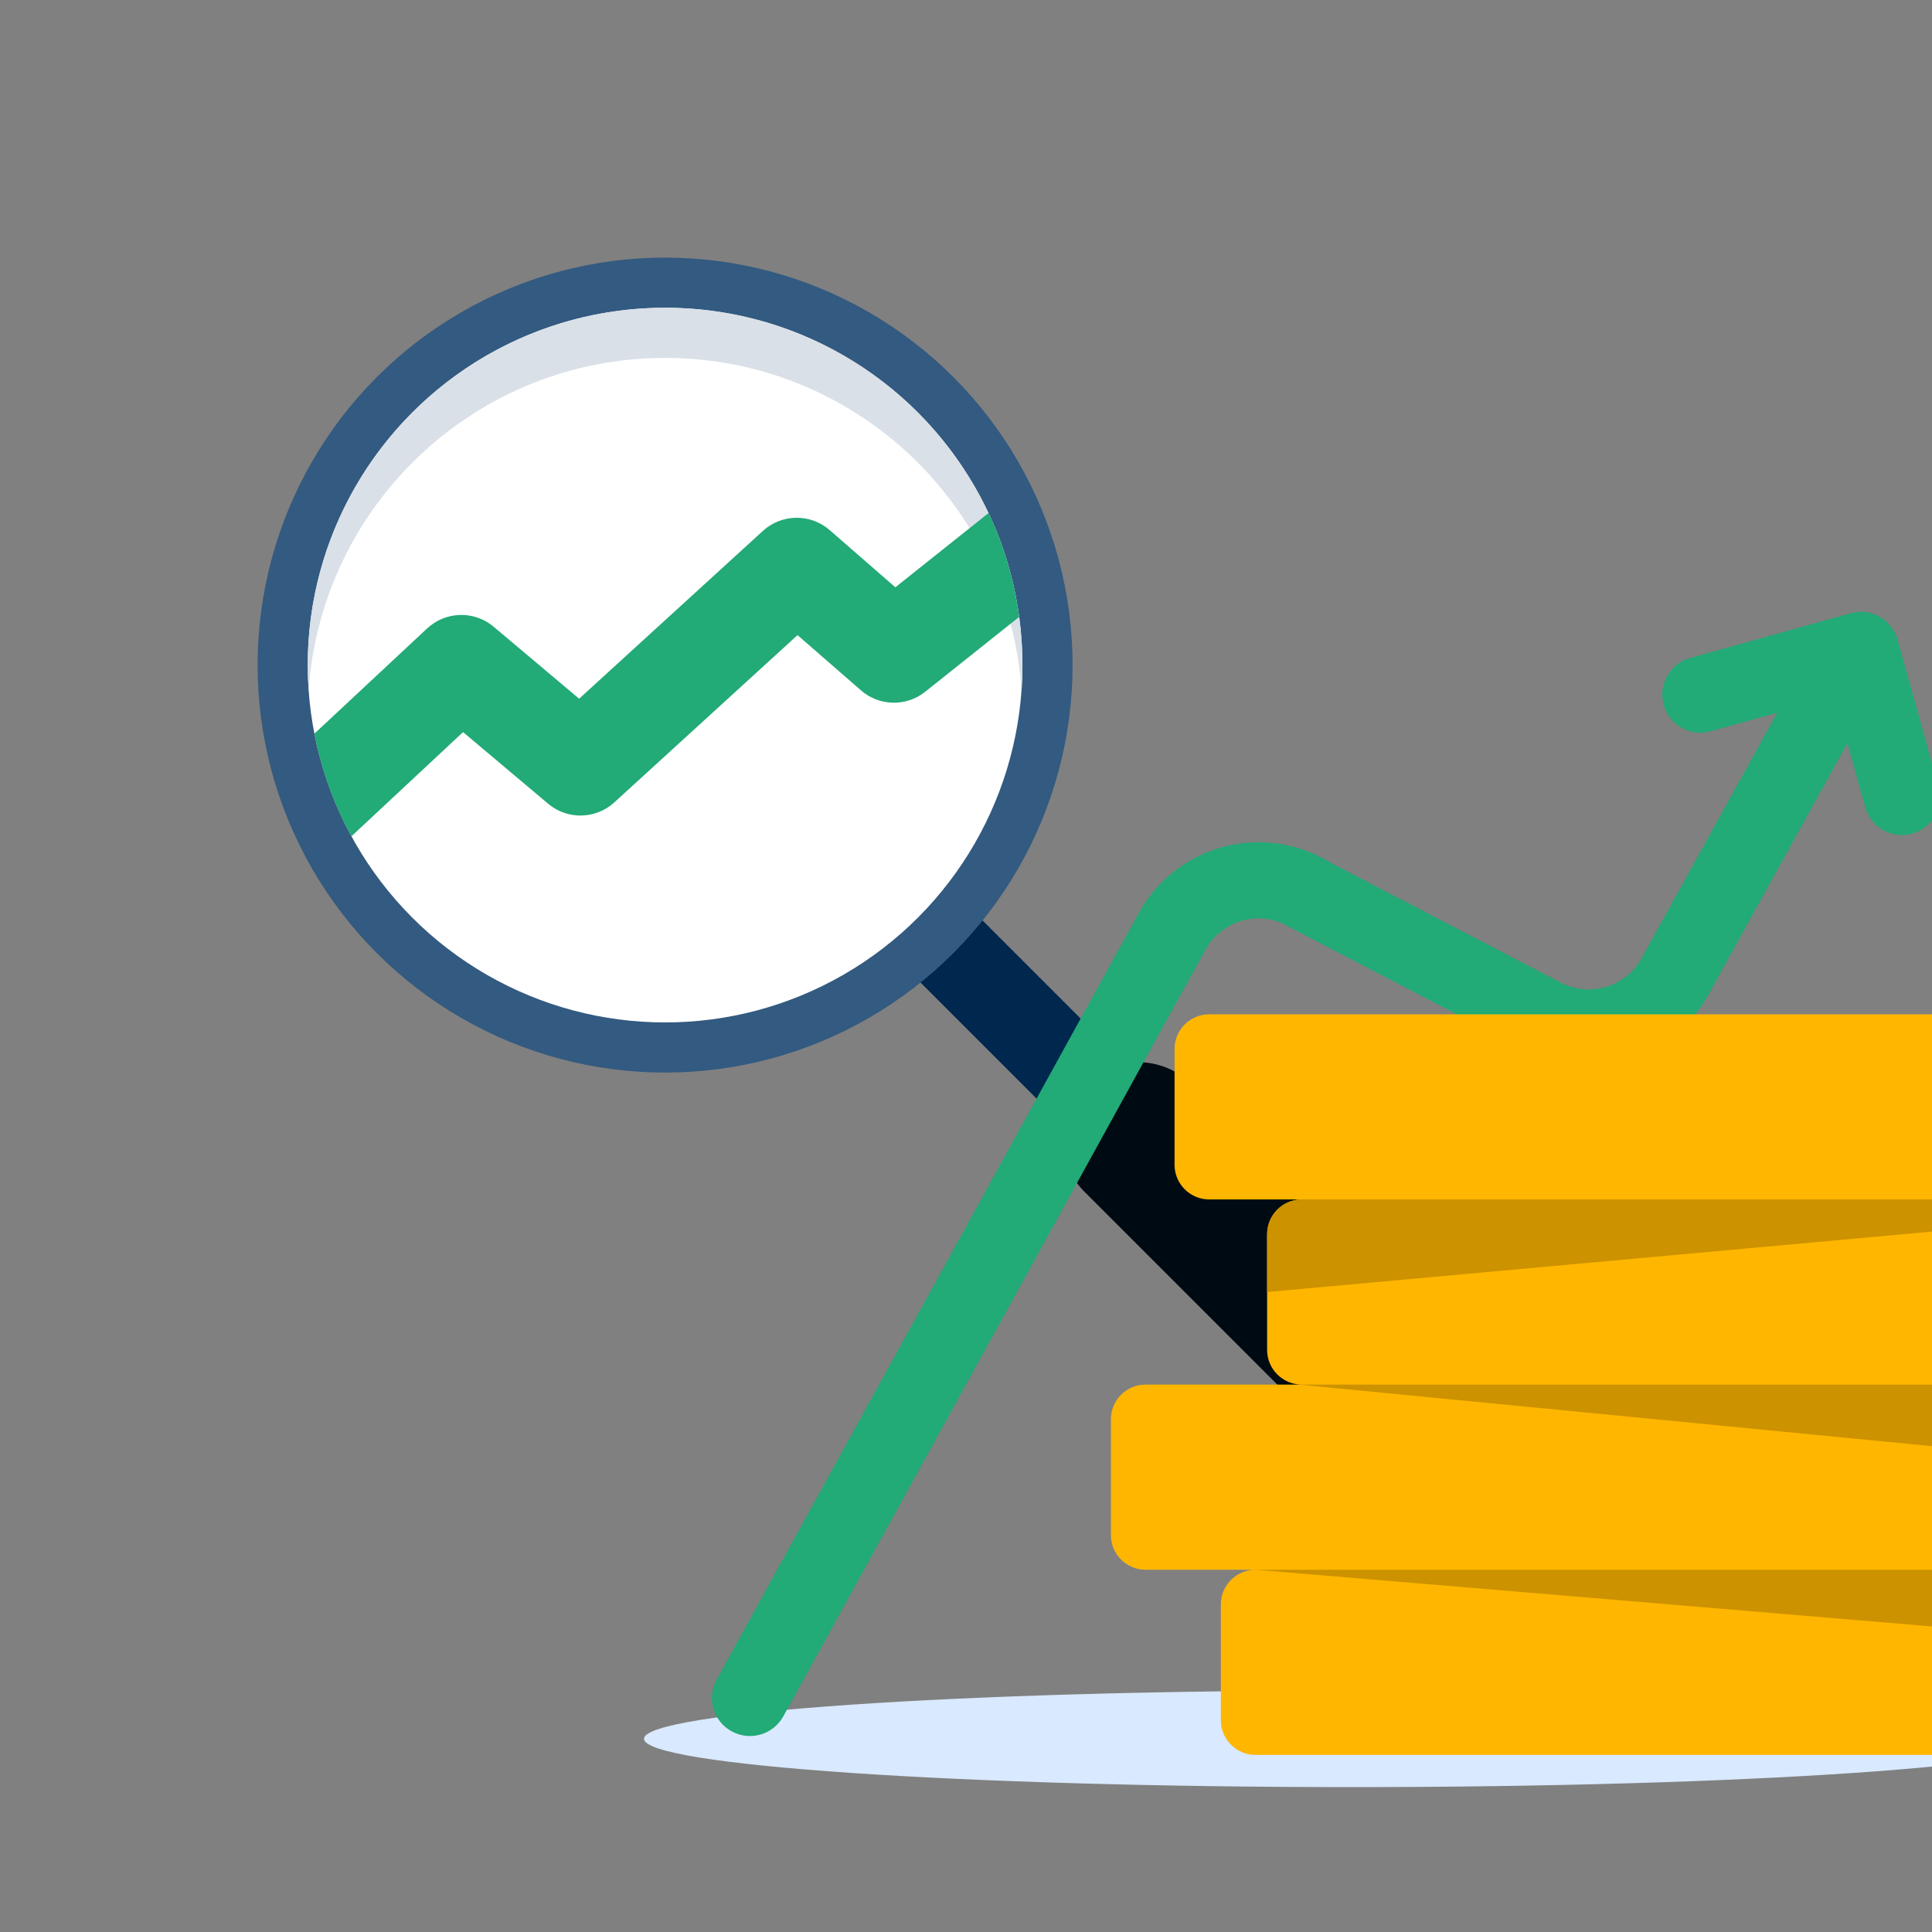 <?xml version="1.0" encoding="UTF-8"?>
<svg xmlns="http://www.w3.org/2000/svg" width="240" height="240" viewBox="0 0 240 240" fill="none">
  <rect x="0" y="0" width="240" height="240" fill="#808080" stroke="none"/>
  <g clip-path="url(#clip0_1295_2268)">
    <path fill-rule="evenodd" clip-rule="evenodd" d="M256 216C256 219.309 216.599 222 168 222C119.401 222 80 219.309 80 216C80 212.691 119.401 210 168 210C216.599 210 256 212.691 256 216Z" fill="#D9E9FF"></path>
    <rect x="109.877" y="117.586" width="10.903" height="70.089" transform="rotate(-45 109.877 117.586)" fill="#00274D"></rect>
    <path d="M134.709 148.039C131.028 144.358 131.028 138.389 134.709 134.708C138.39 131.027 144.358 131.027 148.039 134.708L173.239 159.908C176.92 163.589 176.92 169.557 173.239 173.238C169.558 176.92 163.59 176.92 159.908 173.238L134.709 148.039Z" fill="#000A13"></path>
    <circle cx="82.62" cy="82.62" r="50.62" fill="#335A80"></circle>
    <circle cx="82.62" cy="82.62" r="44.39" fill="white"></circle>
    <path fill-rule="evenodd" clip-rule="evenodd" d="M126.902 85.736C126.974 84.706 127.01 83.668 127.01 82.62C127.01 58.104 107.136 38.23 82.62 38.23C58.104 38.23 38.23 58.104 38.23 82.62C38.23 83.667 38.267 84.706 38.338 85.734C39.937 62.672 59.152 44.46 82.62 44.46C106.089 44.46 125.304 62.673 126.902 85.736Z" fill="#D9E0E7"></path>
    <path fill-rule="evenodd" clip-rule="evenodd" d="M122.802 63.731C124.689 67.739 125.995 72.075 126.609 76.629L114.927 85.936C112.575 87.809 109.221 87.736 106.953 85.761L99.072 78.896L76.307 99.681C73.999 101.789 70.485 101.86 68.094 99.846L57.523 90.944L43.65 103.892C41.501 99.965 39.929 95.677 39.048 91.143L53.059 78.066C55.364 75.915 58.912 75.824 61.323 77.855L71.941 86.796L94.773 65.948C97.111 63.814 100.679 63.772 103.066 65.851L111.223 72.956L122.802 63.731Z" fill="#22AA77"></path>
    <path fill-rule="evenodd" clip-rule="evenodd" d="M231.549 78.814C233.835 80.078 234.664 82.955 233.4 85.241L212.163 123.666C207.668 131.789 197.433 134.738 189.28 130.33L159.027 114.57C156.71 113.363 155.811 110.507 157.017 108.19C158.224 105.874 161.08 104.974 163.397 106.181L193.723 121.978L193.761 121.999C197.387 123.972 201.917 122.642 203.886 119.089C203.886 119.089 203.886 119.089 203.886 119.089C203.886 119.088 203.887 119.087 203.887 119.086L225.121 80.666C226.385 78.38 229.262 77.551 231.549 78.814Z" fill="#22AA77"></path>
    <path fill-rule="evenodd" clip-rule="evenodd" d="M229.891 76.175C232.407 75.473 235.015 76.944 235.717 79.46L240.816 97.735C241.518 100.251 240.047 102.859 237.531 103.561C235.015 104.263 232.407 102.793 231.705 100.277L227.877 86.557L212.493 90.848C209.977 91.55 207.368 90.079 206.666 87.563C205.965 85.047 207.435 82.439 209.951 81.737L229.891 76.175Z" fill="#22AA77"></path>
    <path fill-rule="evenodd" clip-rule="evenodd" d="M159.956 115.009C156.315 113.019 151.74 114.361 149.757 117.963L97.306 213.207C96.046 215.495 93.17 216.329 90.882 215.069C88.594 213.809 87.76 210.933 89.02 208.644L141.471 113.401C141.471 113.401 141.471 113.401 141.471 113.401C145.976 105.218 156.291 102.227 164.491 106.708C166.784 107.96 167.627 110.833 166.374 113.126C165.122 115.418 162.249 116.261 159.956 115.009Z" fill="#22AA77"></path>
    <path d="M150.219 126C147.837 126 145.906 127.931 145.906 130.312V144.688C145.906 147.069 147.837 149 150.219 149H161.719C159.337 149 157.406 150.931 157.406 153.312V167.688C157.406 170.069 159.337 172 161.719 172H142.312C139.931 172 138 173.931 138 176.312V190.688C138 193.069 139.931 195 142.312 195H155.969C153.587 195 151.656 196.931 151.656 199.312V213.688C151.656 216.069 153.587 218 155.969 218H288.938C291.319 218 293.25 216.069 293.25 213.688V199.312C293.25 196.931 291.319 195 288.938 195H275.281C277.663 195 279.594 193.069 279.594 190.688V176.312C279.594 173.931 277.663 172 275.281 172H294.688C297.069 172 299 170.069 299 167.688V153.312C299 150.931 297.069 149 294.688 149H283.906C286.288 149 288.219 147.069 288.219 144.688V130.312C288.219 127.931 286.288 126 283.906 126H150.219Z" fill="#FFB600"></path>
    <path d="M157.406 153.313C157.406 150.931 159.337 149 161.719 149H283.906L157.406 160.5V153.313Z" fill="#CC9200"></path>
    <path d="M279.594 176.313C279.594 173.931 277.663 172 275.281 172H161.359L279.594 183.5V176.313Z" fill="#CC9200"></path>
    <path d="M288.937 195C291.319 195 293.25 196.931 293.25 199.313V206.5L155.969 195H288.937Z" fill="#CC9200"></path>
  </g>
  <defs>
    <clipPath id="clip0_1295_2268">
      <rect width="240" height="240" fill="white"></rect>
    </clipPath>
  </defs>
</svg>
